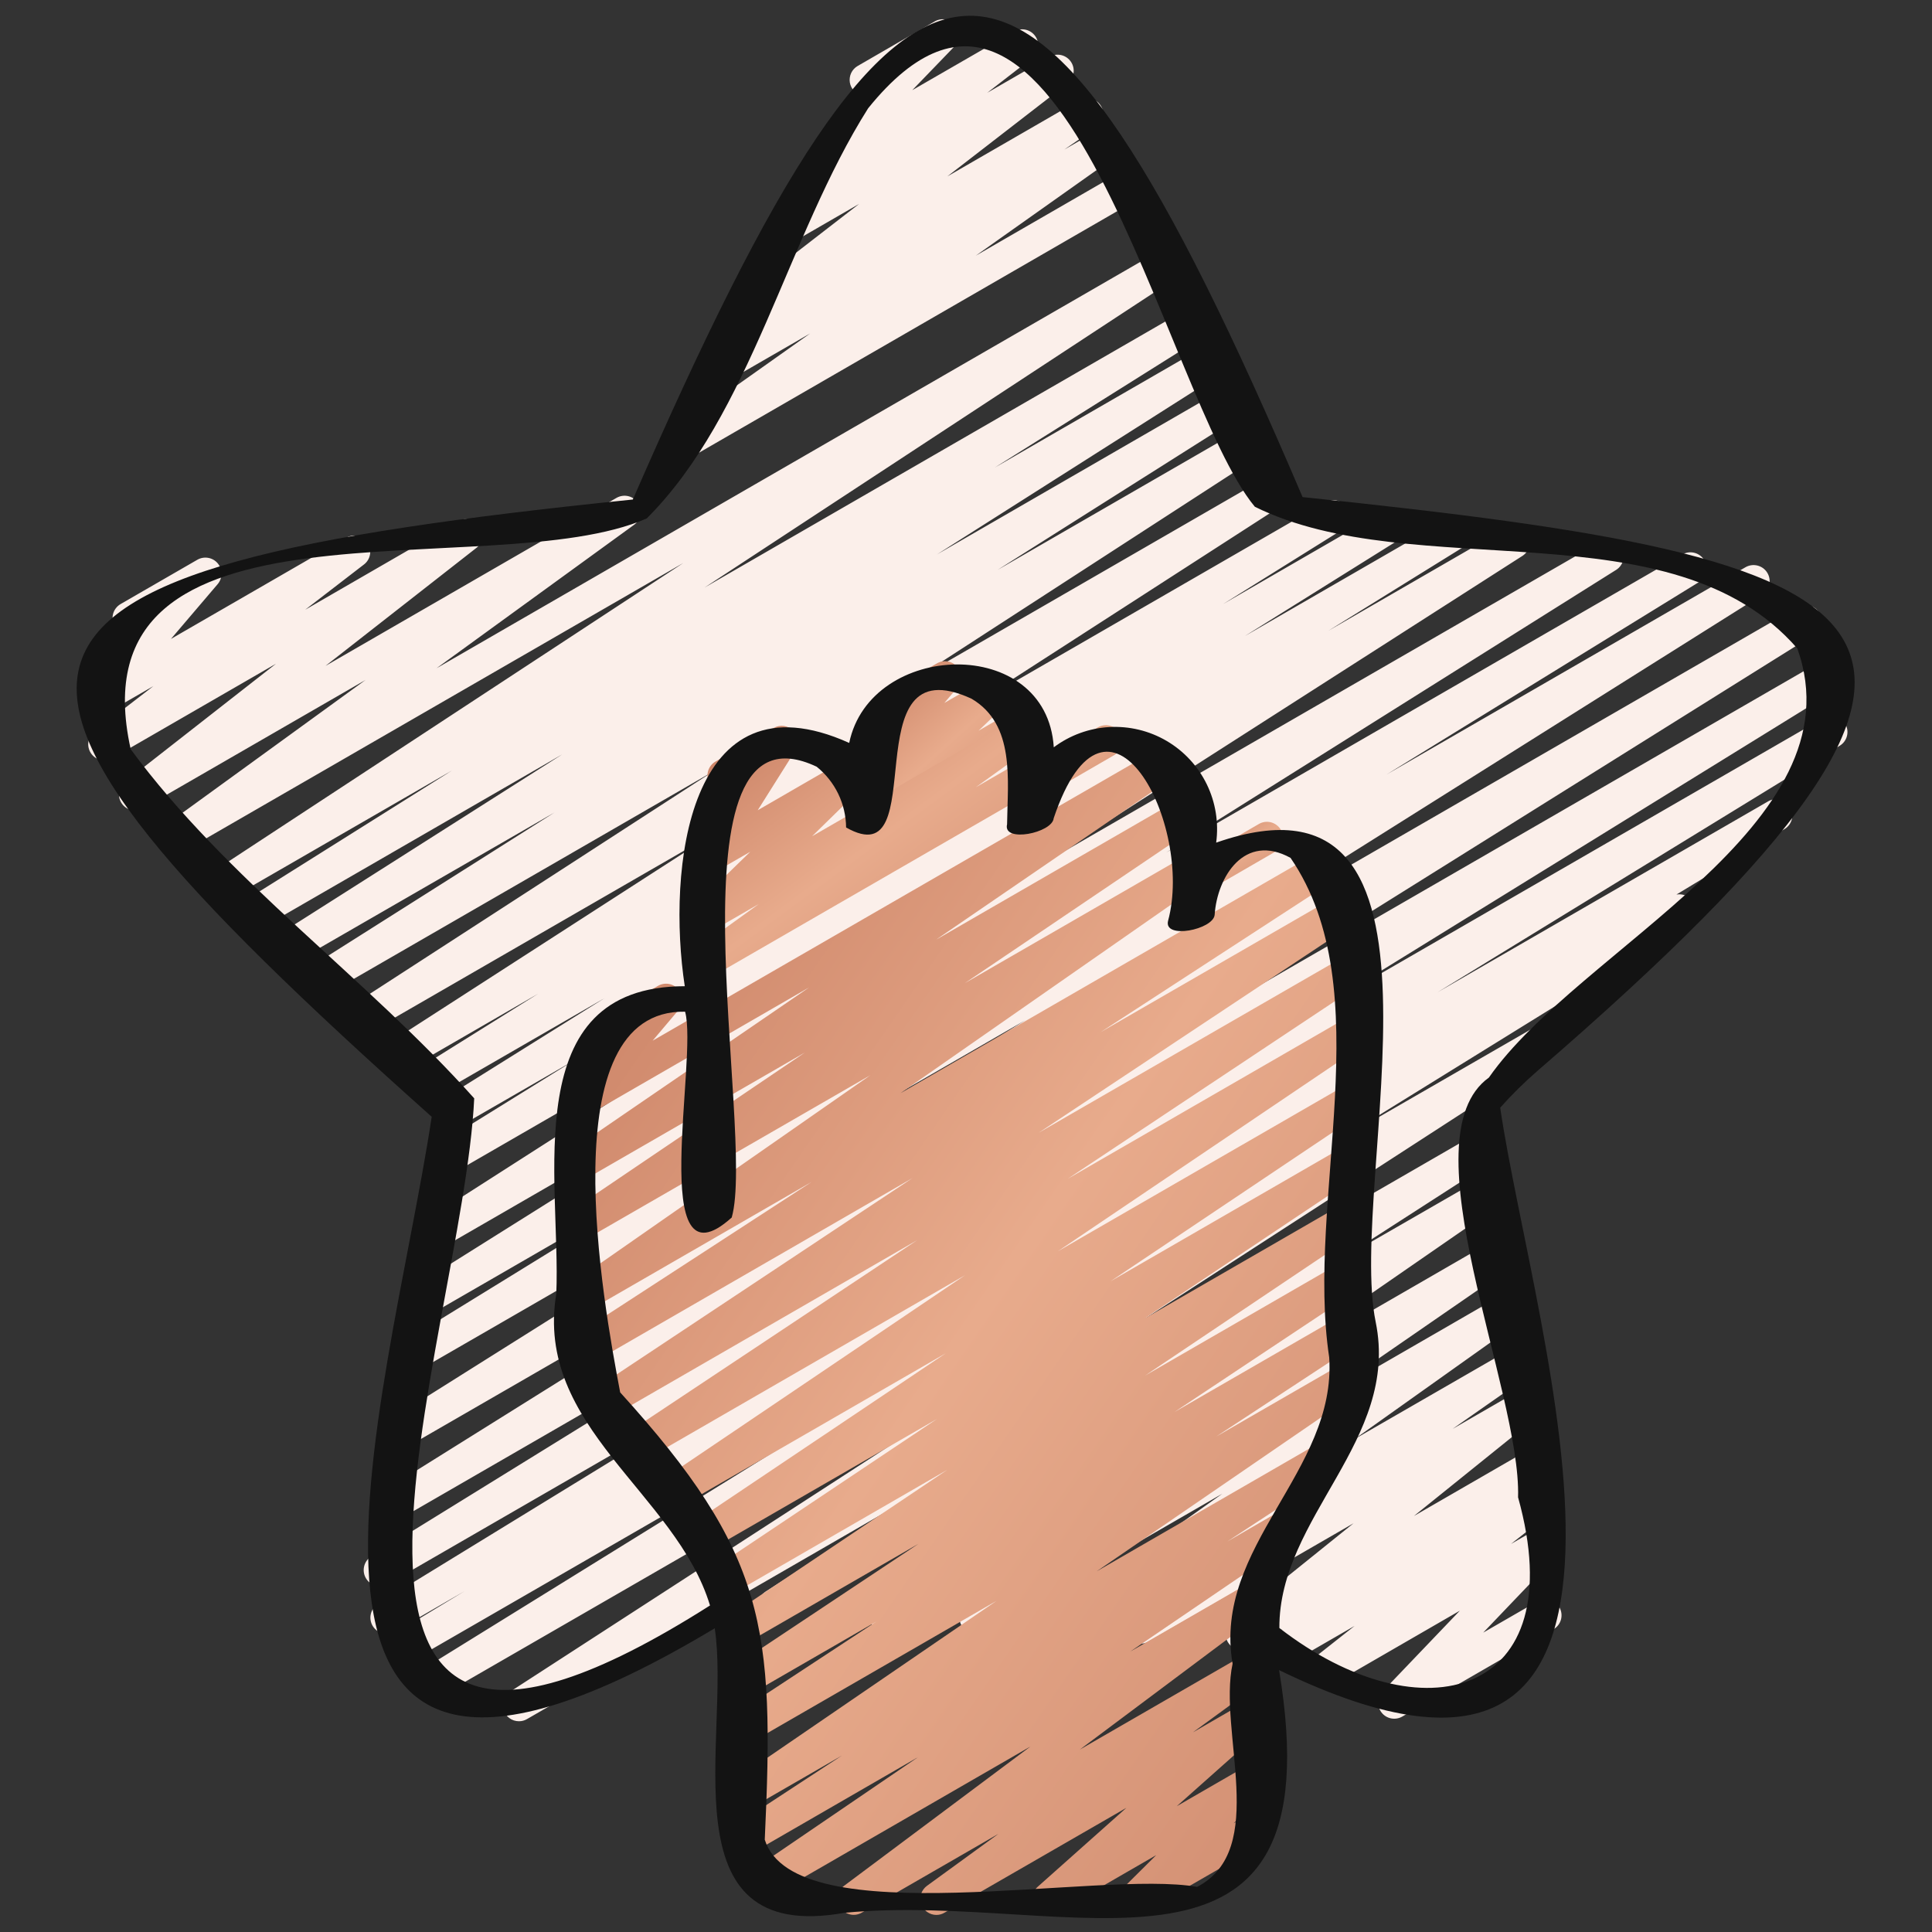 <svg width="80" height="80" viewBox="0 0 80 80" fill="none" xmlns="http://www.w3.org/2000/svg">
<rect x="0" y="0" width="80" height="80" fill="#333333" stroke="none"/>
<path d="M21.488 71.273C21.344 71.273 21.204 71.227 21.089 71.14C20.974 71.054 20.89 70.933 20.849 70.795C20.808 70.657 20.813 70.509 20.863 70.375C20.913 70.24 21.006 70.125 21.127 70.046L42.121 56.447L18.324 70.18C18.173 70.265 17.994 70.288 17.826 70.243C17.658 70.199 17.514 70.09 17.425 69.941C17.335 69.792 17.308 69.614 17.348 69.445C17.389 69.276 17.493 69.129 17.64 69.036L32.173 60.041L16.981 68.809C16.83 68.889 16.654 68.908 16.489 68.861C16.324 68.814 16.183 68.706 16.096 68.559C16.009 68.411 15.982 68.236 16.021 68.069C16.06 67.902 16.161 67.757 16.304 67.662L19.237 65.886L16.345 67.556C16.194 67.646 16.012 67.673 15.84 67.629C15.669 67.586 15.522 67.476 15.431 67.325C15.341 67.173 15.314 66.991 15.358 66.82C15.401 66.648 15.511 66.501 15.663 66.41L32.315 56.203L16.044 65.6C15.893 65.682 15.716 65.702 15.55 65.657C15.384 65.611 15.242 65.503 15.154 65.355C15.066 65.208 15.038 65.032 15.077 64.864C15.115 64.696 15.217 64.55 15.361 64.456L36.933 51.13L16.436 62.968C16.285 63.055 16.105 63.08 15.936 63.036C15.767 62.992 15.622 62.883 15.532 62.734C15.442 62.584 15.414 62.405 15.455 62.235C15.495 62.065 15.601 61.918 15.749 61.825L42.283 45.239L16.965 59.853C16.814 59.945 16.633 59.972 16.461 59.93C16.289 59.887 16.141 59.779 16.05 59.627C15.959 59.476 15.931 59.294 15.973 59.123C16.016 58.951 16.125 58.803 16.276 58.712L42.456 42.245L17.509 56.645C17.358 56.73 17.179 56.753 17.011 56.709C16.843 56.664 16.699 56.556 16.61 56.407C16.521 56.257 16.493 56.079 16.534 55.91C16.574 55.741 16.678 55.594 16.825 55.501L29.744 47.545L17.893 54.388C17.742 54.472 17.564 54.495 17.397 54.451C17.23 54.406 17.086 54.299 16.997 54.151C16.907 54.002 16.879 53.825 16.918 53.656C16.957 53.487 17.06 53.341 17.205 53.246L35.837 41.545L18.361 51.636C18.21 51.724 18.031 51.75 17.861 51.707C17.692 51.664 17.546 51.557 17.455 51.407C17.364 51.258 17.335 51.079 17.375 50.909C17.415 50.738 17.52 50.591 17.668 50.497L37.952 37.505L18.892 48.509C18.74 48.6 18.559 48.627 18.387 48.584C18.216 48.541 18.068 48.432 17.977 48.28C17.887 48.128 17.86 47.947 17.903 47.775C17.946 47.603 18.055 47.456 18.207 47.365L23.795 43.898L19.225 46.533C19.075 46.615 18.898 46.635 18.732 46.59C18.567 46.545 18.425 46.438 18.337 46.291C18.248 46.144 18.22 45.968 18.257 45.801C18.295 45.633 18.396 45.487 18.539 45.392L25.031 41.333L18.051 45.362C17.9 45.444 17.723 45.465 17.558 45.419C17.392 45.374 17.25 45.267 17.162 45.12C17.073 44.973 17.045 44.797 17.083 44.63C17.12 44.463 17.221 44.316 17.364 44.221L22.285 41.147L16.913 44.253C16.763 44.335 16.587 44.355 16.422 44.311C16.257 44.267 16.116 44.161 16.027 44.015C15.937 43.869 15.908 43.695 15.943 43.528C15.979 43.361 16.078 43.214 16.219 43.117L29.573 34.505L15.345 42.718C15.195 42.803 15.018 42.825 14.851 42.782C14.685 42.738 14.542 42.632 14.452 42.485C14.362 42.338 14.332 42.162 14.369 41.994C14.406 41.826 14.506 41.678 14.649 41.583L29.525 31.947L13.683 41.092C13.532 41.178 13.353 41.202 13.185 41.158C13.016 41.115 12.872 41.007 12.782 40.858C12.692 40.71 12.663 40.532 12.703 40.362C12.742 40.193 12.846 40.046 12.992 39.952L22.968 33.639L12.336 39.772C12.185 39.856 12.008 39.879 11.841 39.835C11.674 39.791 11.531 39.684 11.441 39.536C11.351 39.389 11.322 39.212 11.36 39.044C11.398 38.875 11.5 38.728 11.644 38.633L23.281 31.237L10.913 38.38C10.762 38.465 10.584 38.487 10.417 38.443C10.249 38.398 10.106 38.291 10.017 38.142C9.927 37.994 9.899 37.817 9.938 37.648C9.977 37.48 10.08 37.333 10.225 37.239L18.716 31.905L9.649 37.14C9.5 37.221 9.324 37.242 9.159 37.199C8.994 37.155 8.853 37.049 8.763 36.904C8.674 36.759 8.643 36.585 8.678 36.418C8.713 36.251 8.811 36.104 8.951 36.007L28.295 23.312L7.677 35.212C7.53 35.296 7.355 35.32 7.19 35.28C7.025 35.24 6.881 35.138 6.789 34.996C6.696 34.853 6.661 34.681 6.692 34.513C6.722 34.346 6.815 34.197 6.952 34.096L15.136 28.156L5.916 33.477C5.77 33.558 5.599 33.581 5.437 33.543C5.275 33.504 5.133 33.405 5.04 33.267C4.946 33.129 4.908 32.961 4.933 32.795C4.958 32.63 5.044 32.481 5.173 32.376L11.428 27.484L4.645 31.4C4.499 31.482 4.327 31.506 4.164 31.467C4.001 31.428 3.859 31.329 3.766 31.189C3.673 31.05 3.635 30.881 3.661 30.715C3.687 30.55 3.774 30.4 3.905 30.296L6.349 28.412L4.383 29.545C4.246 29.624 4.087 29.652 3.932 29.624C3.777 29.596 3.637 29.515 3.537 29.394C3.436 29.273 3.382 29.12 3.383 28.963C3.384 28.806 3.44 28.654 3.543 28.535L5.513 26.23C5.37 26.271 5.217 26.262 5.079 26.207C4.941 26.151 4.825 26.051 4.749 25.922C4.661 25.77 4.638 25.588 4.683 25.417C4.729 25.247 4.841 25.102 4.993 25.013L8.172 23.178C8.308 23.1 8.468 23.072 8.623 23.1C8.778 23.127 8.918 23.209 9.018 23.33C9.119 23.451 9.173 23.603 9.172 23.761C9.171 23.918 9.114 24.07 9.012 24.189L7.08 26.456L14.335 22.267C14.481 22.183 14.653 22.158 14.817 22.197C14.981 22.235 15.125 22.334 15.219 22.474C15.312 22.614 15.35 22.784 15.323 22.95C15.297 23.117 15.209 23.267 15.076 23.37L12.639 25.247L18.995 21.576C19.141 21.493 19.312 21.469 19.475 21.507C19.639 21.546 19.781 21.644 19.875 21.783C19.969 21.922 20.007 22.091 19.982 22.257C19.956 22.422 19.87 22.573 19.739 22.677L13.479 27.573L25.532 20.614C25.68 20.53 25.854 20.506 26.019 20.546C26.184 20.586 26.328 20.688 26.421 20.831C26.513 20.973 26.548 21.146 26.518 21.313C26.487 21.48 26.394 21.63 26.257 21.73L18.076 27.671L47.813 10.501C47.964 10.411 48.144 10.384 48.314 10.425C48.484 10.467 48.631 10.574 48.723 10.723C48.815 10.872 48.845 11.052 48.806 11.223C48.766 11.393 48.661 11.542 48.513 11.636L29.18 24.326L48.995 12.886C49.146 12.802 49.324 12.779 49.491 12.824C49.659 12.868 49.802 12.976 49.892 13.124C49.981 13.272 50.009 13.45 49.97 13.618C49.931 13.787 49.828 13.934 49.683 14.028L41.191 19.361L49.751 14.42C49.902 14.334 50.08 14.31 50.249 14.353C50.417 14.397 50.562 14.505 50.652 14.653C50.742 14.802 50.77 14.98 50.731 15.149C50.692 15.319 50.588 15.466 50.441 15.56L38.8 22.957L50.595 16.146C50.746 16.055 50.928 16.027 51.099 16.07C51.271 16.112 51.419 16.221 51.511 16.372C51.602 16.523 51.63 16.705 51.588 16.877C51.545 17.048 51.437 17.196 51.285 17.288L41.305 23.6L51.399 17.774C51.549 17.689 51.727 17.665 51.895 17.708C52.063 17.752 52.207 17.859 52.297 18.006C52.388 18.154 52.417 18.331 52.379 18.5C52.341 18.669 52.238 18.817 52.093 18.912L37.223 28.548L52.391 19.792C52.541 19.712 52.715 19.693 52.879 19.738C53.043 19.783 53.183 19.889 53.272 20.034C53.36 20.179 53.39 20.352 53.355 20.518C53.32 20.684 53.223 20.831 53.084 20.928L39.733 29.541L54.893 20.791C55.044 20.709 55.221 20.688 55.386 20.734C55.552 20.779 55.694 20.886 55.782 21.033C55.871 21.18 55.899 21.356 55.861 21.523C55.824 21.69 55.723 21.837 55.58 21.932L50.647 25.012L57.34 21.145C57.491 21.058 57.671 21.034 57.84 21.077C58.009 21.121 58.154 21.23 58.245 21.379C58.334 21.529 58.362 21.708 58.321 21.878C58.281 22.048 58.175 22.195 58.027 22.288L51.543 26.34L59.896 21.518C60.047 21.435 60.225 21.414 60.391 21.459C60.558 21.504 60.701 21.612 60.789 21.76C60.878 21.908 60.906 22.084 60.867 22.252C60.828 22.421 60.726 22.567 60.581 22.661L55.001 26.121L62.352 21.877C62.503 21.793 62.68 21.77 62.847 21.814C63.014 21.858 63.157 21.965 63.247 22.113C63.337 22.26 63.366 22.437 63.328 22.605C63.29 22.774 63.188 22.921 63.044 23.016L42.764 36.005L66.247 22.449C66.398 22.367 66.574 22.347 66.74 22.392C66.905 22.437 67.047 22.545 67.135 22.692C67.224 22.839 67.252 23.014 67.215 23.182C67.177 23.349 67.076 23.495 66.933 23.59L48.291 35.3L69.68 22.951C69.831 22.869 70.008 22.848 70.174 22.894C70.34 22.939 70.482 23.047 70.57 23.195C70.659 23.343 70.686 23.519 70.647 23.686C70.609 23.854 70.507 24 70.363 24.095L57.419 32.068L72.267 23.494C72.342 23.449 72.425 23.419 72.511 23.406C72.598 23.393 72.686 23.397 72.771 23.418C72.856 23.439 72.936 23.477 73.007 23.528C73.077 23.58 73.137 23.646 73.182 23.721C73.227 23.796 73.257 23.879 73.27 23.965C73.284 24.052 73.28 24.14 73.259 24.225C73.238 24.31 73.2 24.39 73.148 24.46C73.096 24.531 73.031 24.591 72.956 24.636L46.784 41.097L74.443 25.131C74.594 25.049 74.77 25.028 74.936 25.074C75.101 25.119 75.243 25.226 75.332 25.373C75.42 25.52 75.448 25.696 75.411 25.863C75.373 26.03 75.272 26.177 75.129 26.272L48.617 42.848L75.485 27.333C75.637 27.248 75.816 27.225 75.984 27.27C76.152 27.314 76.296 27.423 76.385 27.572C76.474 27.721 76.501 27.899 76.461 28.068C76.421 28.238 76.316 28.384 76.169 28.477L54.58 41.81L75.499 29.733C75.65 29.645 75.831 29.621 76.001 29.665C76.17 29.709 76.316 29.819 76.405 29.969C76.495 30.12 76.522 30.3 76.48 30.47C76.438 30.64 76.331 30.787 76.181 30.878L59.528 41.087L73.231 33.173C73.382 33.091 73.56 33.07 73.727 33.116C73.893 33.162 74.035 33.271 74.123 33.419C74.211 33.568 74.238 33.745 74.198 33.913C74.158 34.081 74.055 34.227 73.909 34.32L69.416 37.042C69.569 37.014 69.726 37.041 69.862 37.116C69.997 37.192 70.102 37.313 70.158 37.457C70.214 37.602 70.218 37.762 70.169 37.909C70.12 38.056 70.021 38.182 69.889 38.264L55.364 47.253L63.897 42.332C64.048 42.246 64.226 42.222 64.394 42.266C64.561 42.309 64.706 42.416 64.796 42.564C64.886 42.712 64.916 42.889 64.877 43.058C64.839 43.227 64.737 43.374 64.592 43.469L43.6 57.066L61.031 47.002C61.181 46.921 61.357 46.9 61.522 46.945C61.687 46.989 61.828 47.095 61.917 47.241C62.007 47.386 62.036 47.561 62.001 47.728C61.965 47.895 61.866 48.042 61.725 48.139L55.38 52.228L61.333 48.8C61.482 48.719 61.656 48.697 61.82 48.74C61.984 48.782 62.125 48.885 62.216 49.028C62.307 49.171 62.34 49.343 62.308 49.51C62.276 49.676 62.182 49.824 62.045 49.924L50.445 57.943L61.779 51.397C61.928 51.313 62.103 51.289 62.269 51.331C62.435 51.373 62.578 51.477 62.67 51.621C62.761 51.766 62.794 51.94 62.76 52.108C62.727 52.276 62.63 52.424 62.491 52.523L54.267 58.199L62.161 53.641C62.31 53.557 62.485 53.532 62.651 53.573C62.816 53.614 62.96 53.716 63.053 53.86C63.145 54.003 63.178 54.177 63.147 54.345C63.115 54.512 63.02 54.661 62.881 54.761L56.091 59.589L62.547 55.867C62.695 55.782 62.871 55.758 63.036 55.799C63.202 55.841 63.346 55.944 63.438 56.088C63.53 56.232 63.563 56.406 63.53 56.574C63.498 56.741 63.402 56.89 63.263 56.989L60.147 59.169L62.845 57.612C62.991 57.53 63.161 57.505 63.324 57.543C63.487 57.58 63.629 57.678 63.724 57.816C63.818 57.953 63.857 58.121 63.834 58.286C63.81 58.452 63.725 58.602 63.596 58.708L58.547 62.775L63.261 60.053C63.409 59.967 63.584 59.941 63.751 59.98C63.918 60.02 64.063 60.122 64.156 60.265C64.249 60.409 64.284 60.583 64.253 60.751C64.222 60.919 64.127 61.069 63.988 61.169L63.575 61.471C63.723 61.406 63.89 61.398 64.044 61.447C64.198 61.497 64.329 61.601 64.412 61.74C64.495 61.879 64.525 62.043 64.496 62.203C64.466 62.362 64.38 62.505 64.253 62.605L62.567 63.932L63.803 63.218C63.941 63.14 64.104 63.114 64.26 63.145C64.416 63.176 64.556 63.262 64.655 63.387C64.753 63.512 64.803 63.669 64.797 63.828C64.79 63.987 64.726 64.138 64.617 64.254L61.417 67.603L63.684 66.296C63.836 66.216 64.014 66.198 64.179 66.246C64.344 66.294 64.484 66.404 64.57 66.553C64.656 66.702 64.681 66.878 64.641 67.045C64.6 67.212 64.496 67.357 64.351 67.449L58.065 71.079C57.926 71.159 57.763 71.186 57.606 71.156C57.448 71.126 57.307 71.04 57.208 70.913C57.109 70.787 57.058 70.63 57.066 70.47C57.074 70.309 57.139 70.157 57.249 70.041L60.449 66.695L55.144 69.761C54.998 69.844 54.827 69.868 54.663 69.83C54.5 69.791 54.358 69.693 54.264 69.554C54.17 69.415 54.132 69.246 54.157 69.08C54.182 68.915 54.269 68.764 54.4 68.66L56.091 67.326L53.44 68.856C53.292 68.942 53.117 68.968 52.95 68.929C52.784 68.889 52.639 68.787 52.545 68.644C52.452 68.5 52.417 68.326 52.449 68.158C52.48 67.99 52.575 67.84 52.713 67.74L53.1 67.459L51.752 68.236C51.606 68.32 51.435 68.346 51.271 68.309C51.107 68.272 50.963 68.174 50.868 68.035C50.773 67.897 50.734 67.727 50.759 67.561C50.784 67.394 50.87 67.244 51.001 67.138L56.047 63.076L47.553 67.978C47.405 68.06 47.231 68.082 47.067 68.04C46.904 67.998 46.762 67.896 46.67 67.753C46.58 67.61 46.546 67.439 46.577 67.272C46.608 67.106 46.701 66.957 46.837 66.857L49.956 64.674L44.548 67.796C44.4 67.88 44.225 67.905 44.059 67.864C43.893 67.824 43.749 67.721 43.657 67.577C43.565 67.434 43.531 67.26 43.563 67.093C43.595 66.925 43.69 66.776 43.828 66.676L50.613 61.852L40.724 67.561C40.575 67.645 40.4 67.669 40.234 67.627C40.068 67.585 39.924 67.482 39.833 67.337C39.741 67.193 39.709 67.019 39.742 66.851C39.776 66.683 39.872 66.534 40.012 66.436L48.237 60.751L36.851 67.324C36.702 67.408 36.526 67.432 36.36 67.39C36.194 67.348 36.051 67.244 35.959 67.1C35.868 66.955 35.836 66.781 35.869 66.613C35.902 66.446 35.999 66.297 36.139 66.198L47.747 58.18L32.38 67.05C32.23 67.13 32.055 67.149 31.892 67.104C31.728 67.059 31.587 66.954 31.499 66.809C31.41 66.664 31.381 66.491 31.416 66.324C31.45 66.158 31.547 66.012 31.687 65.915L38.028 61.827L21.821 71.184C21.72 71.243 21.605 71.274 21.488 71.273Z" fill="#FBEFEA"/>
<path d="M28.287 19.019C28.145 19.019 28.007 18.974 27.892 18.891C27.777 18.807 27.692 18.689 27.649 18.554C27.607 18.419 27.608 18.274 27.653 18.139C27.698 18.005 27.785 17.888 27.901 17.807L33.547 13.807L30.181 15.749C30.032 15.831 29.858 15.853 29.694 15.811C29.529 15.769 29.387 15.665 29.296 15.521C29.205 15.378 29.173 15.205 29.205 15.038C29.238 14.871 29.333 14.723 29.471 14.624L31.139 13.476C30.991 13.507 30.837 13.487 30.703 13.419C30.568 13.351 30.46 13.24 30.397 13.103C30.334 12.966 30.319 12.811 30.355 12.665C30.391 12.518 30.475 12.388 30.595 12.296L35.576 8.443L33.059 9.896C32.912 9.981 32.739 10.008 32.574 9.97C32.409 9.932 32.264 9.833 32.17 9.692C32.075 9.552 32.038 9.38 32.065 9.213C32.092 9.046 32.182 8.895 32.316 8.792L34.239 7.304C34.108 7.346 33.967 7.347 33.836 7.308C33.704 7.268 33.587 7.19 33.501 7.083C33.402 6.956 33.352 6.798 33.36 6.637C33.368 6.476 33.434 6.324 33.545 6.208L35.711 3.96C35.579 3.932 35.458 3.865 35.365 3.767C35.273 3.67 35.211 3.546 35.19 3.413C35.169 3.28 35.189 3.143 35.246 3.021C35.304 2.9 35.398 2.798 35.515 2.731L38.705 0.887C38.844 0.806 39.008 0.779 39.165 0.809C39.323 0.84 39.464 0.926 39.563 1.053C39.662 1.179 39.713 1.337 39.705 1.497C39.697 1.657 39.631 1.81 39.52 1.925L37.776 3.733L41.98 1.309C42.127 1.221 42.301 1.193 42.468 1.23C42.635 1.267 42.782 1.367 42.877 1.509C42.972 1.651 43.01 1.824 42.981 1.993C42.952 2.161 42.86 2.312 42.723 2.415L40.88 3.841L43.467 2.349C43.613 2.268 43.785 2.244 43.948 2.283C44.111 2.322 44.253 2.421 44.346 2.56C44.44 2.699 44.477 2.868 44.451 3.034C44.425 3.2 44.338 3.349 44.207 3.453L39.227 7.305L44.687 4.153C44.836 4.068 45.012 4.044 45.179 4.085C45.346 4.127 45.49 4.231 45.581 4.377C45.673 4.522 45.705 4.697 45.671 4.865C45.636 5.034 45.538 5.182 45.397 5.28L44.075 6.191L45.333 5.467C45.481 5.384 45.656 5.361 45.82 5.403C45.985 5.444 46.127 5.546 46.219 5.689C46.31 5.832 46.344 6.004 46.313 6.171C46.282 6.338 46.189 6.486 46.052 6.587L40.405 10.587L46.205 7.239C46.281 7.191 46.366 7.158 46.455 7.144C46.544 7.129 46.634 7.132 46.722 7.154C46.809 7.175 46.891 7.214 46.963 7.268C47.035 7.322 47.095 7.39 47.14 7.468C47.185 7.546 47.214 7.632 47.225 7.721C47.236 7.81 47.228 7.901 47.203 7.987C47.178 8.073 47.136 8.154 47.079 8.223C47.022 8.293 46.952 8.35 46.872 8.392L28.62 18.933C28.518 18.991 28.403 19.02 28.287 19.019Z" fill="#FBEFEA"/>
<path d="M49.941 36.823C49.795 36.822 49.653 36.773 49.537 36.684C49.421 36.595 49.338 36.47 49.3 36.329C49.262 36.187 49.272 36.038 49.327 35.902C49.383 35.767 49.482 35.654 49.608 35.58L52.104 34.133C52.18 34.085 52.265 34.053 52.353 34.038C52.442 34.023 52.533 34.027 52.62 34.048C52.708 34.07 52.79 34.109 52.862 34.163C52.934 34.217 52.994 34.285 53.039 34.362C53.084 34.44 53.113 34.526 53.123 34.616C53.134 34.705 53.127 34.795 53.102 34.882C53.077 34.968 53.035 35.048 52.978 35.118C52.921 35.188 52.85 35.245 52.771 35.287L50.275 36.733C50.173 36.792 50.058 36.823 49.941 36.823Z" fill="url(#paint0_linear_140_3657)"/>
<path d="M43.275 32.823C43.128 32.822 42.986 32.773 42.87 32.684C42.754 32.595 42.671 32.47 42.633 32.329C42.595 32.187 42.605 32.038 42.661 31.902C42.716 31.767 42.815 31.654 42.941 31.58L45.437 30.133C45.513 30.085 45.598 30.053 45.687 30.038C45.776 30.023 45.866 30.027 45.954 30.048C46.041 30.07 46.123 30.109 46.195 30.163C46.267 30.217 46.327 30.285 46.372 30.362C46.417 30.44 46.446 30.526 46.457 30.616C46.468 30.705 46.46 30.795 46.435 30.882C46.41 30.968 46.368 31.049 46.311 31.118C46.254 31.188 46.184 31.245 46.104 31.287L43.608 32.733C43.507 32.792 43.392 32.823 43.275 32.823Z" fill="url(#paint1_linear_140_3657)"/>
<path d="M38.777 79.293C38.636 79.294 38.499 79.249 38.385 79.166C38.271 79.084 38.186 78.967 38.142 78.833C38.099 78.699 38.099 78.554 38.142 78.42C38.186 78.286 38.271 78.169 38.385 78.087L41.343 75.936L35.683 79.2C35.535 79.285 35.361 79.311 35.196 79.271C35.031 79.232 34.887 79.132 34.793 78.99C34.7 78.848 34.663 78.676 34.693 78.509C34.722 78.341 34.813 78.191 34.949 78.089L42.667 72.32L31.921 78.524C31.772 78.608 31.596 78.631 31.43 78.589C31.264 78.547 31.121 78.442 31.03 78.297C30.939 78.152 30.907 77.978 30.941 77.81C30.975 77.642 31.073 77.494 31.213 77.396L38.013 72.761L31.056 76.779C30.906 76.864 30.728 76.888 30.561 76.845C30.394 76.802 30.249 76.696 30.159 76.549C30.068 76.402 30.038 76.225 30.075 76.056C30.112 75.888 30.213 75.74 30.357 75.644L34.86 72.695L31.04 74.899C30.891 74.982 30.716 75.004 30.551 74.962C30.385 74.92 30.243 74.816 30.152 74.671C30.061 74.527 30.029 74.353 30.062 74.186C30.095 74.019 30.192 73.871 30.331 73.772L41.264 66.288L31.04 72.188C30.89 72.273 30.712 72.297 30.545 72.254C30.378 72.211 30.233 72.105 30.143 71.958C30.052 71.811 30.022 71.634 30.059 71.466C30.096 71.297 30.198 71.149 30.341 71.053L36.296 67.14L31.04 70.175C30.89 70.257 30.715 70.279 30.549 70.236C30.384 70.193 30.241 70.088 30.151 69.942C30.061 69.797 30.03 69.622 30.065 69.455C30.1 69.287 30.198 69.14 30.339 69.043L38.028 63.929L31.017 67.976C30.868 68.059 30.692 68.081 30.527 68.038C30.362 67.995 30.219 67.891 30.129 67.746C30.038 67.601 30.007 67.427 30.041 67.26C30.075 67.093 30.172 66.945 30.312 66.847L39.225 60.863L30.559 65.867C30.409 65.951 30.233 65.974 30.067 65.931C29.901 65.888 29.757 65.783 29.667 65.638C29.576 65.492 29.545 65.317 29.58 65.149C29.615 64.981 29.713 64.833 29.855 64.736L38.8 58.755L29.541 64.099C29.392 64.179 29.218 64.2 29.054 64.157C28.89 64.113 28.748 64.009 28.659 63.865C28.569 63.721 28.537 63.548 28.57 63.382C28.604 63.215 28.699 63.068 28.837 62.969L39.163 56.036L28.133 62.4C27.984 62.489 27.805 62.515 27.636 62.474C27.467 62.433 27.321 62.328 27.229 62.181C27.136 62.033 27.105 61.856 27.142 61.686C27.179 61.516 27.28 61.367 27.425 61.271L39.959 52.805L26.572 60.533C26.422 60.615 26.247 60.636 26.083 60.593C25.918 60.55 25.776 60.445 25.686 60.3C25.596 60.156 25.565 59.982 25.599 59.815C25.633 59.648 25.73 59.501 25.869 59.403L37.981 51.351L25.228 58.713C25.078 58.796 24.902 58.818 24.737 58.775C24.572 58.731 24.429 58.626 24.339 58.481C24.249 58.336 24.218 58.161 24.253 57.994C24.288 57.826 24.386 57.679 24.527 57.581L37.785 48.781L24.461 56.475C24.311 56.562 24.132 56.587 23.963 56.545C23.795 56.502 23.649 56.395 23.558 56.247C23.467 56.099 23.438 55.921 23.476 55.751C23.515 55.581 23.618 55.433 23.764 55.339L33.611 48.939L24.373 54.272C24.224 54.357 24.049 54.382 23.882 54.341C23.715 54.3 23.571 54.196 23.479 54.051C23.387 53.907 23.354 53.732 23.388 53.564C23.421 53.395 23.518 53.246 23.659 53.148L36.043 44.52L24.373 51.249C24.224 51.334 24.047 51.359 23.88 51.317C23.713 51.275 23.569 51.17 23.478 51.024C23.387 50.878 23.355 50.702 23.391 50.534C23.426 50.365 23.525 50.217 23.667 50.12L33.333 43.58L24.369 48.753C24.221 48.834 24.047 48.854 23.884 48.811C23.72 48.768 23.579 48.665 23.489 48.522C23.399 48.379 23.367 48.207 23.398 48.041C23.43 47.875 23.523 47.728 23.66 47.628L33.509 40.884L24.373 46.16C24.237 46.239 24.078 46.267 23.923 46.24C23.769 46.212 23.628 46.131 23.528 46.011C23.427 45.89 23.372 45.738 23.372 45.581C23.373 45.424 23.429 45.272 23.531 45.152L24.791 43.665C24.645 43.662 24.505 43.611 24.392 43.52C24.278 43.429 24.197 43.304 24.162 43.163C24.126 43.022 24.137 42.873 24.194 42.74C24.25 42.606 24.349 42.494 24.475 42.421L27.249 40.821C27.385 40.743 27.544 40.716 27.698 40.743C27.853 40.771 27.992 40.852 28.093 40.972C28.193 41.093 28.248 41.245 28.248 41.401C28.247 41.558 28.192 41.709 28.091 41.829L27.024 43.093L47.891 31.047C48.04 30.964 48.215 30.941 48.38 30.983C48.545 31.026 48.688 31.13 48.779 31.274C48.87 31.418 48.902 31.592 48.868 31.759C48.835 31.927 48.739 32.075 48.6 32.173L38.756 38.913L48.916 33.047C49.066 32.962 49.242 32.937 49.409 32.979C49.576 33.022 49.72 33.126 49.811 33.272C49.903 33.418 49.934 33.594 49.899 33.762C49.864 33.931 49.765 34.079 49.623 34.176L39.955 40.709L48.963 35.509C49.111 35.424 49.288 35.399 49.454 35.44C49.621 35.481 49.765 35.585 49.857 35.73C49.949 35.875 49.982 36.049 49.948 36.218C49.915 36.386 49.818 36.535 49.677 36.633L37.287 45.267L54.716 35.204C54.867 35.117 55.045 35.091 55.214 35.134C55.383 35.176 55.528 35.283 55.619 35.432C55.71 35.58 55.74 35.758 55.701 35.928C55.663 36.097 55.559 36.245 55.413 36.34L45.575 42.74L55.567 36.971C55.717 36.884 55.895 36.859 56.063 36.901C56.231 36.943 56.377 37.049 56.468 37.197C56.559 37.344 56.59 37.522 56.552 37.691C56.515 37.86 56.413 38.008 56.268 38.104L43.012 46.904L55.627 39.627C55.776 39.547 55.95 39.527 56.114 39.571C56.277 39.615 56.418 39.72 56.507 39.863C56.596 40.007 56.627 40.18 56.594 40.346C56.561 40.512 56.466 40.659 56.328 40.757L44.215 48.811L55.627 42.223C55.776 42.138 55.953 42.113 56.12 42.155C56.286 42.197 56.431 42.302 56.522 42.448C56.613 42.594 56.645 42.77 56.609 42.938C56.574 43.106 56.475 43.255 56.333 43.352L43.8 51.815L55.62 44.992C55.77 44.908 55.946 44.885 56.112 44.928C56.278 44.971 56.421 45.076 56.512 45.221C56.603 45.367 56.634 45.542 56.599 45.71C56.564 45.877 56.465 46.025 56.324 46.123L45.984 53.056L55.62 47.493C55.77 47.404 55.949 47.377 56.118 47.419C56.288 47.46 56.434 47.566 56.527 47.715C56.619 47.863 56.649 48.041 56.611 48.211C56.573 48.382 56.47 48.53 56.324 48.625L47.391 54.599L55.62 49.849C55.769 49.769 55.944 49.748 56.108 49.791C56.272 49.835 56.413 49.939 56.503 50.083C56.593 50.227 56.624 50.4 56.591 50.566C56.558 50.733 56.462 50.88 56.324 50.979L47.415 56.961L55.62 52.224C55.77 52.141 55.946 52.119 56.111 52.163C56.276 52.206 56.419 52.311 56.509 52.456C56.599 52.602 56.63 52.776 56.595 52.944C56.56 53.111 56.462 53.259 56.321 53.356L48.627 58.472L55.62 54.436C55.77 54.351 55.948 54.327 56.115 54.37C56.282 54.413 56.427 54.519 56.517 54.666C56.608 54.813 56.638 54.99 56.601 55.158C56.564 55.327 56.462 55.475 56.319 55.571L50.36 59.485L55.616 56.452C55.765 56.369 55.94 56.346 56.105 56.389C56.271 56.431 56.413 56.535 56.504 56.679C56.595 56.824 56.627 56.997 56.594 57.165C56.561 57.332 56.465 57.48 56.325 57.579L45.409 65.067L54.631 59.743C54.781 59.661 54.956 59.64 55.121 59.684C55.285 59.728 55.427 59.833 55.517 59.978C55.606 60.124 55.637 60.298 55.602 60.465C55.567 60.632 55.469 60.779 55.329 60.876L50.82 63.831L52.895 62.631C53.044 62.55 53.218 62.529 53.382 62.572C53.546 62.614 53.687 62.718 53.777 62.862C53.868 63.005 53.9 63.178 53.867 63.344C53.835 63.511 53.74 63.658 53.603 63.757L46.803 68.387L51.697 65.561C51.844 65.476 52.019 65.451 52.184 65.49C52.349 65.529 52.493 65.63 52.587 65.771C52.681 65.913 52.717 66.085 52.687 66.253C52.658 66.42 52.567 66.57 52.431 66.672L44.713 72.447L51.624 68.459C51.772 68.375 51.946 68.35 52.111 68.39C52.276 68.431 52.42 68.532 52.513 68.675C52.605 68.817 52.64 68.99 52.61 69.157C52.579 69.324 52.486 69.474 52.349 69.575L49.396 71.733L51.627 70.445C51.77 70.363 51.938 70.336 52.1 70.371C52.262 70.405 52.405 70.498 52.501 70.632C52.598 70.766 52.641 70.932 52.623 71.096C52.605 71.26 52.526 71.412 52.403 71.521L48.728 74.791L51.627 73.117C51.767 73.04 51.93 73.015 52.087 73.047C52.244 73.08 52.383 73.168 52.481 73.296C52.578 73.423 52.626 73.581 52.616 73.741C52.606 73.901 52.539 74.052 52.427 74.167L51.083 75.5L51.624 75.189C51.776 75.11 51.954 75.092 52.119 75.14C52.284 75.188 52.424 75.298 52.51 75.446C52.596 75.595 52.621 75.772 52.581 75.939C52.54 76.106 52.436 76.25 52.291 76.343L47.333 79.2C47.193 79.278 47.03 79.303 46.873 79.27C46.716 79.237 46.577 79.149 46.479 79.022C46.382 78.894 46.334 78.736 46.344 78.576C46.354 78.416 46.421 78.265 46.533 78.151L47.876 76.817L43.743 79.204C43.6 79.285 43.432 79.311 43.271 79.276C43.111 79.241 42.969 79.148 42.873 79.015C42.776 78.882 42.733 78.718 42.75 78.554C42.767 78.391 42.845 78.239 42.967 78.129L46.641 74.859L39.111 79.2C39.01 79.26 38.895 79.293 38.777 79.293Z" fill="url(#paint2_linear_140_3657)"/>
<path d="M36.04 34.281C35.907 34.281 35.777 34.241 35.667 34.167C35.557 34.092 35.472 33.986 35.422 33.863C35.373 33.739 35.362 33.604 35.39 33.474C35.418 33.344 35.484 33.225 35.58 33.133L36.763 32L36.373 32.224C36.237 32.303 36.077 32.331 35.922 32.303C35.767 32.275 35.627 32.193 35.527 32.072C35.427 31.951 35.372 31.798 35.374 31.641C35.375 31.483 35.432 31.331 35.535 31.212L36.493 30.097C36.331 30.049 36.193 29.941 36.109 29.793C36.021 29.64 35.997 29.458 36.043 29.288C36.089 29.117 36.2 28.971 36.353 28.883L38.8 27.467C38.936 27.389 39.096 27.362 39.25 27.39C39.404 27.418 39.544 27.5 39.644 27.621C39.744 27.742 39.798 27.894 39.797 28.051C39.796 28.208 39.739 28.359 39.637 28.479L39.104 29.108L40.912 28.065C41.053 27.985 41.219 27.959 41.378 27.992C41.537 28.025 41.678 28.115 41.776 28.245C41.873 28.375 41.92 28.536 41.907 28.698C41.894 28.86 41.822 29.011 41.705 29.124L40.521 30.256L42 29.403C42.076 29.355 42.161 29.322 42.249 29.308C42.338 29.293 42.429 29.297 42.516 29.318C42.604 29.339 42.686 29.378 42.758 29.432C42.83 29.486 42.89 29.554 42.935 29.632C42.98 29.71 43.009 29.796 43.02 29.885C43.03 29.974 43.023 30.065 42.998 30.151C42.973 30.238 42.931 30.318 42.874 30.387C42.817 30.457 42.746 30.514 42.667 30.556L36.373 34.192C36.272 34.251 36.157 34.281 36.04 34.281Z" fill="url(#paint3_linear_140_3657)"/>
<path d="M29.373 40.4C29.232 40.401 29.094 40.356 28.98 40.273C28.866 40.19 28.781 40.073 28.737 39.939C28.694 39.804 28.694 39.66 28.738 39.526C28.782 39.391 28.868 39.275 28.983 39.192L31.417 37.436L29.707 38.423C29.566 38.504 29.401 38.531 29.242 38.499C29.083 38.467 28.941 38.378 28.843 38.249C28.744 38.119 28.697 37.959 28.709 37.797C28.721 37.635 28.791 37.483 28.907 37.37L31.067 35.27L29.712 36.051C29.583 36.126 29.433 36.155 29.285 36.134C29.137 36.113 29.001 36.043 28.898 35.936C28.794 35.828 28.73 35.689 28.715 35.541C28.7 35.393 28.735 35.243 28.815 35.117L30.371 32.644L30.271 32.702C30.118 32.781 29.941 32.799 29.776 32.751C29.611 32.703 29.471 32.593 29.384 32.444C29.298 32.296 29.273 32.119 29.314 31.952C29.355 31.785 29.459 31.64 29.604 31.548L32.035 30.144C32.164 30.07 32.314 30.04 32.462 30.061C32.609 30.082 32.746 30.152 32.849 30.259C32.952 30.367 33.017 30.506 33.032 30.654C33.047 30.802 33.012 30.951 32.932 31.078L31.376 33.55L34.98 31.467C35.12 31.386 35.286 31.359 35.445 31.391C35.604 31.423 35.746 31.512 35.844 31.641C35.942 31.77 35.99 31.931 35.978 32.093C35.966 32.255 35.896 32.407 35.78 32.52L33.627 34.627L42.123 29.721C42.271 29.637 42.446 29.612 42.611 29.652C42.777 29.692 42.921 29.794 43.014 29.937C43.107 30.08 43.141 30.254 43.11 30.421C43.079 30.589 42.985 30.738 42.847 30.839L40.407 32.599L42.293 31.511C42.446 31.431 42.623 31.413 42.788 31.461C42.953 31.509 43.093 31.619 43.179 31.768C43.266 31.917 43.291 32.093 43.25 32.26C43.209 32.427 43.105 32.572 42.96 32.664L29.707 40.315C29.605 40.372 29.49 40.402 29.373 40.4Z" fill="url(#paint4_linear_140_3657)"/>
<path d="M63.661 44.345C85.476 25.495 78.667 23.157 53.937 20.583C42.501 -6.217 37.743 -5.796 26.204 20.684C-2.329 23.593 -3.449 27.217 17.876 46.244C16.093 58.051 8.969 79.797 29.596 67.424C30.273 71.901 27.48 80.552 34.973 79.204C44.385 78.304 55.359 83.545 52.964 69.155C71.024 77.925 63.467 55.095 62.12 45.867C62.6 45.327 63.115 44.819 63.661 44.345ZM49.569 78.133C45.569 77.407 32.917 80.147 31.667 76.177C32.08 67.367 31.733 64.324 25.68 57.655C24.987 53.999 22.739 41.788 28.368 41.892C28.911 43.817 26.768 53.589 30.299 50.415C31.313 46.876 27.381 28.707 33.817 31.748C34.194 32.051 34.498 32.434 34.709 32.869C34.919 33.304 35.031 33.781 35.035 34.264C38.712 36.353 35.18 26.612 40.227 28.931C42.045 29.997 41.723 32.305 41.701 34.131C41.508 34.913 43.576 34.491 43.631 33.881C45.86 27.263 49.447 34.148 48.367 38.131C48.175 38.909 50.24 38.493 50.296 37.881C50.399 36.312 51.531 34.472 53.439 35.523C57.191 41 54.052 49.656 55.039 56.205C55.353 60.928 50.205 64.024 51.039 68.891C50.431 71.708 52.551 76.584 49.569 78.133ZM62.86 62C65.173 70.304 58.86 71.963 52.976 67.412C52.955 62.804 57.964 59.64 56.965 54.745C55.751 48.867 61.172 31.112 50.359 34.892C50.47 34.066 50.335 33.226 49.971 32.477C49.606 31.728 49.029 31.103 48.31 30.681C47.592 30.259 46.764 30.059 45.933 30.106C45.101 30.153 44.301 30.444 43.635 30.944C43.337 26.263 36.035 26.536 35.164 30.763C28.452 27.739 27.62 36.045 28.355 40.837C21.375 40.837 23.235 48.877 23.035 53.569C22.117 59.091 27.992 61.825 29.4 66.479C10.016 78.793 19.172 55.412 19.636 45.48C15.175 40.493 9.387 36.423 5.412 31.024C2.933 19.851 20.349 24.295 26.78 21.467C31.107 17.148 32.584 9.801 35.948 4.484C43.969 -5.463 48.156 16.401 51.961 20.984C58.565 24.245 69.237 20.889 74.423 26.851C77.043 34.165 65.364 39.287 61.651 44.621C58.185 47.103 62.992 57.579 62.86 62Z" fill="#131313"/>
<defs>
<linearGradient id="paint0_linear_140_3657" x1="49.277" y1="34.029" x2="51.932" y2="37.69" gradientUnits="userSpaceOnUse">
<stop stop-color="#C57A5E"/>
<stop offset="0.5" stop-color="#E8AB8C"/>
<stop offset="1" stop-color="#CF8B6F"/>
</linearGradient>
<linearGradient id="paint1_linear_140_3657" x1="42.61" y1="30.029" x2="45.266" y2="33.69" gradientUnits="userSpaceOnUse">
<stop stop-color="#C57A5E"/>
<stop offset="0.5" stop-color="#E8AB8C"/>
<stop offset="1" stop-color="#CF8B6F"/>
</linearGradient>
<linearGradient id="paint2_linear_140_3657" x1="23.372" y1="30.963" x2="68.511" y2="62.021" gradientUnits="userSpaceOnUse">
<stop stop-color="#C57A5E"/>
<stop offset="0.5" stop-color="#E8AB8C"/>
<stop offset="1" stop-color="#CF8B6F"/>
</linearGradient>
<linearGradient id="paint3_linear_140_3657" x1="35.374" y1="27.379" x2="42.239" y2="34.989" gradientUnits="userSpaceOnUse">
<stop stop-color="#C57A5E"/>
<stop offset="0.5" stop-color="#E8AB8C"/>
<stop offset="1" stop-color="#CF8B6F"/>
</linearGradient>
<linearGradient id="paint4_linear_140_3657" x1="28.705" y1="29.633" x2="38.999" y2="43.557" gradientUnits="userSpaceOnUse">
<stop stop-color="#C57A5E"/>
<stop offset="0.5" stop-color="#E8AB8C"/>
<stop offset="1" stop-color="#CF8B6F"/>
</linearGradient>
</defs>
</svg>
